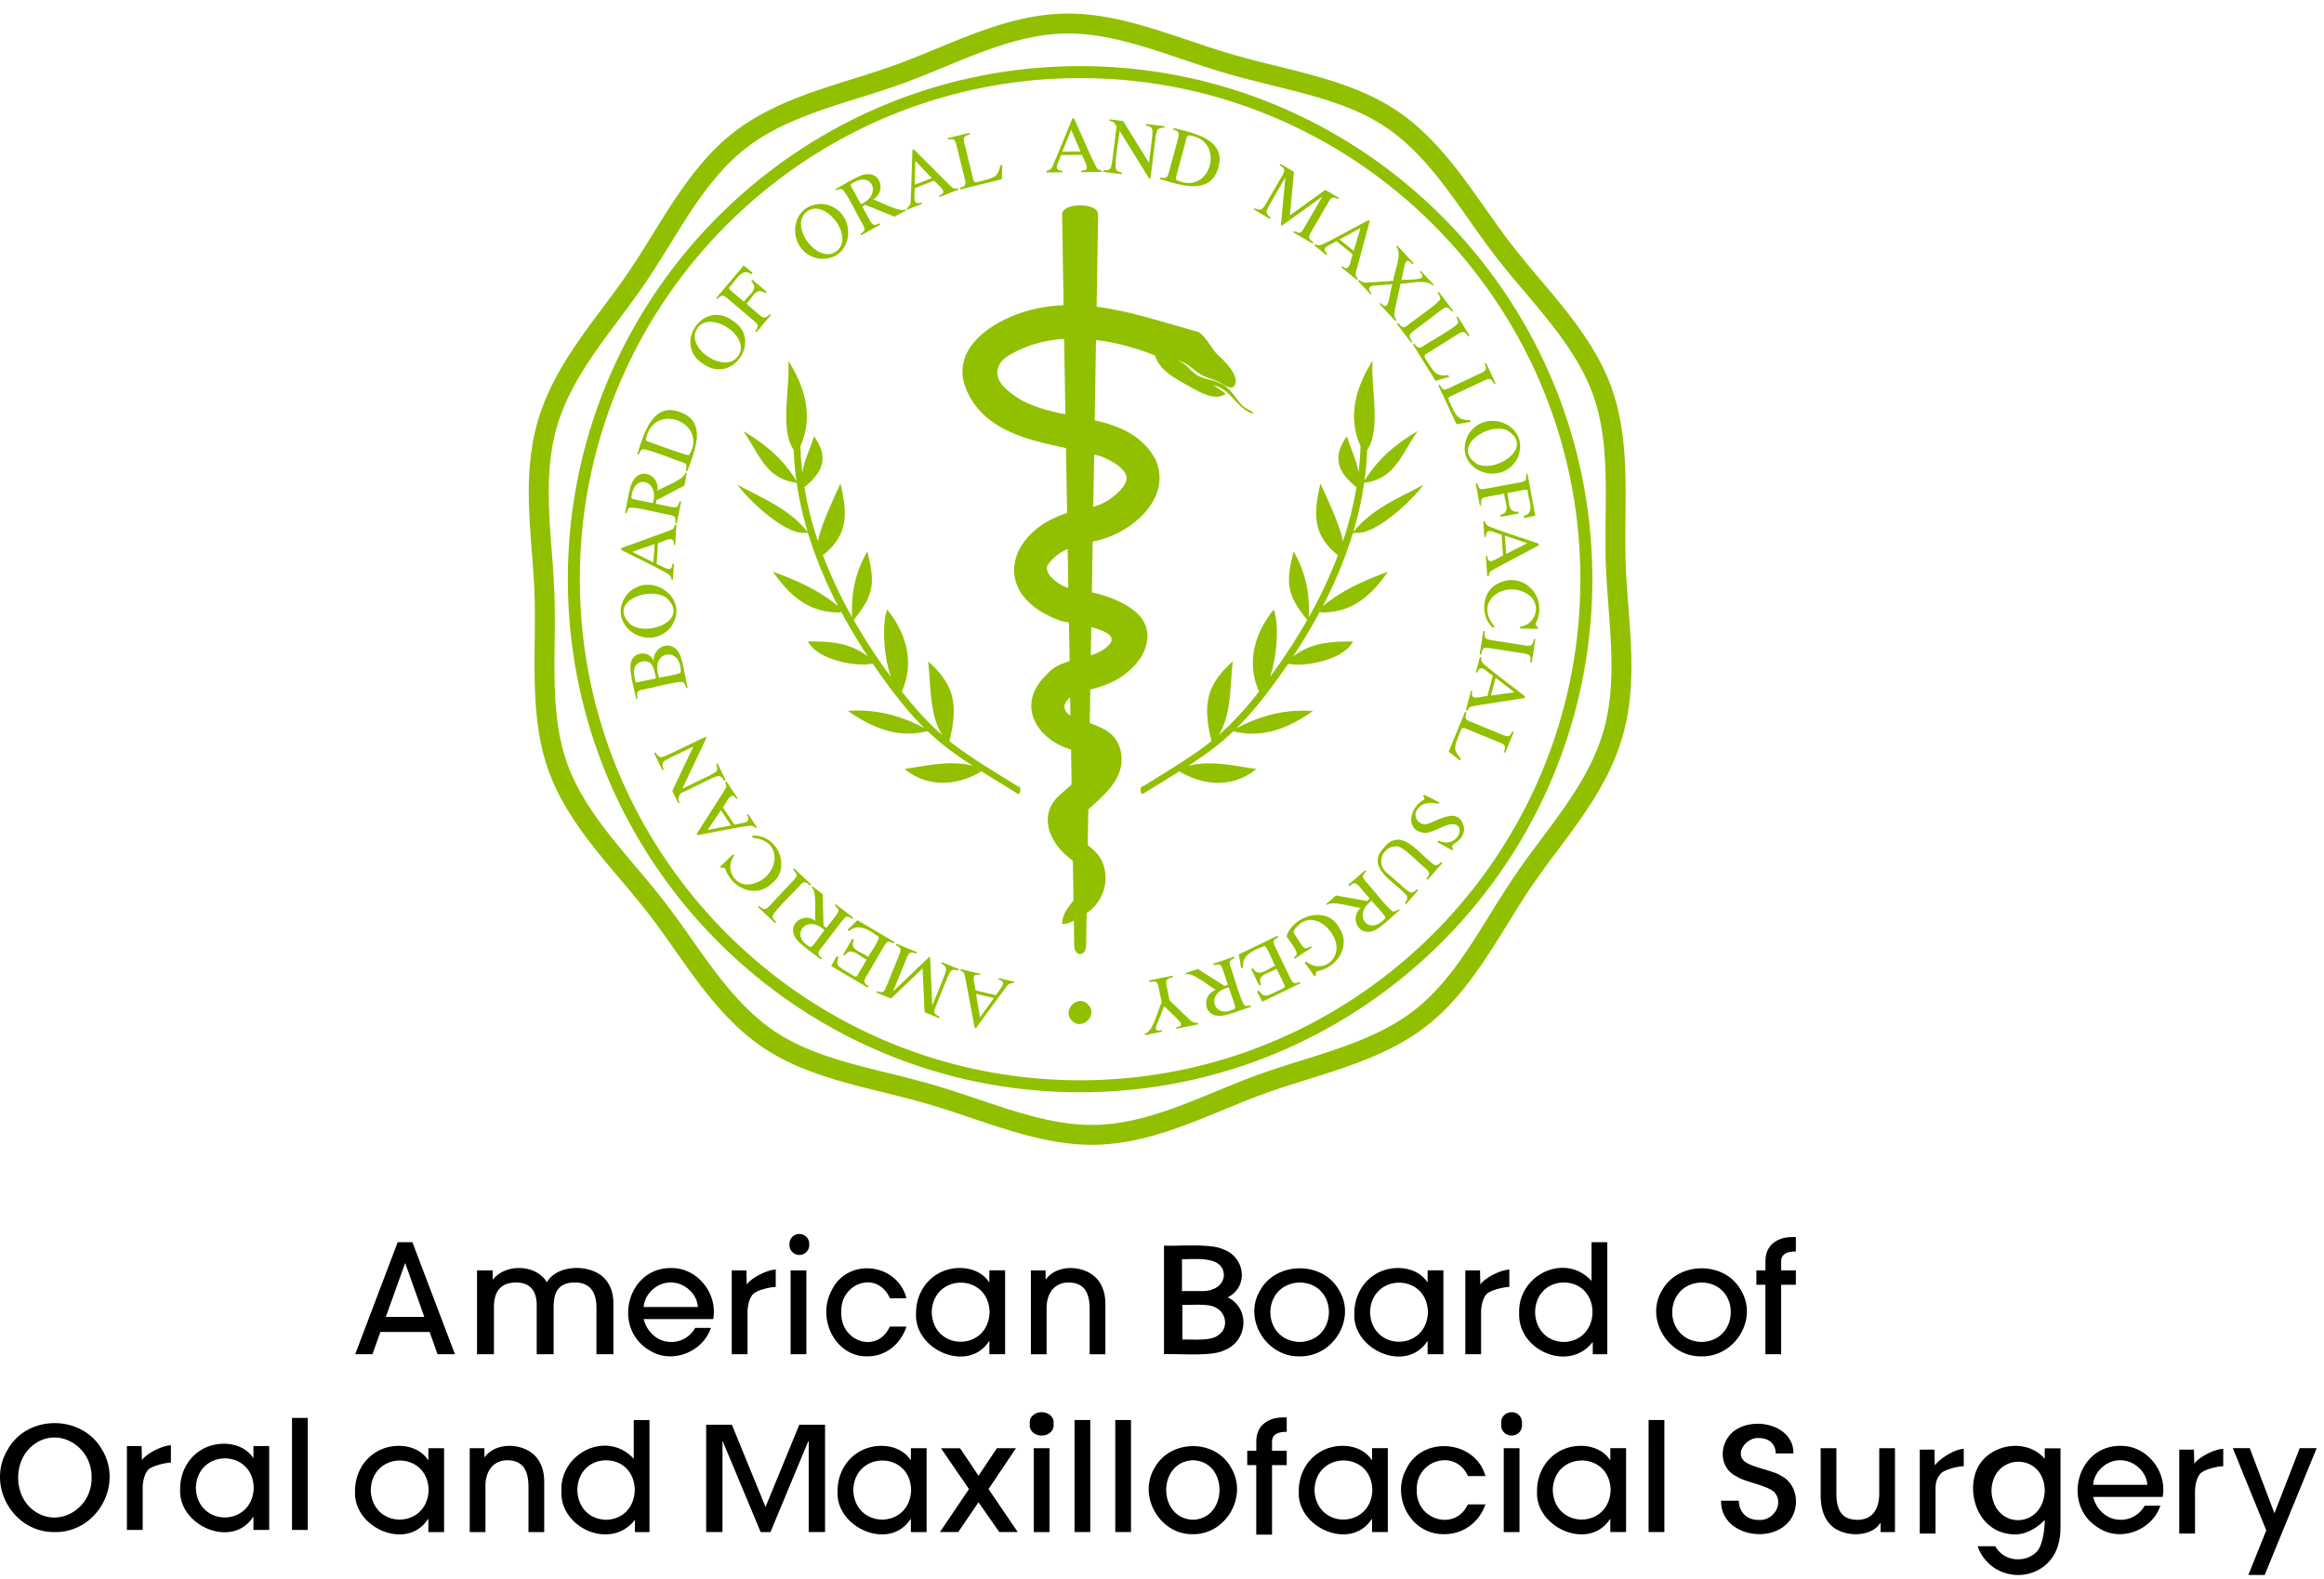 <svg xmlns="http://www.w3.org/2000/svg" width="153" height="104" fill="currentColor" viewBox="0 0 153 104">
  <path fill="#91C000" d="m83.605 14.412-1.067-.619.047-.083c.461.192.505.109.78-.331l1.071-1.848c.196-.36.145-.421-.192-.658l.047-.083.897.52-.27 2.872 2.331-1.676.904.524-.047.083c-.356-.163-.432-.156-.635.175l-1.173 2.022c-.192.352-.156.403.163.643l-.047.084-1.27-.738.047-.084c.41.182.44.157.679-.225l1.183-2.044-2.664 1.917-.062-.037.294-3.149-1.049 1.815c-.225.44-.29.552.087.832l-.054.088ZM41.269 39.157c1.525-1.72 4.352.317 2.824 2.226-1.535 1.636-4.261-.324-2.824-2.226Zm2.603.208c-1.14-.8-3.935.294-2.338 1.77 1.129.797 3.913-.301 2.338-1.77Zm45.606-20.932-.073.066.828.887.072-.065c-.385-.411-.065-.52.378-.528l.983-.076c-.24.753-.185 1.902-.78 1.23l-.069.065 1.053 1.13.072-.065c-.178-.273-.181-.338-.109-.687l.374-1.713c.548.018 1.72-.334 2.109.135l.069-.066-.85-.909-.068.066c.123.149.243.247.116.389-.214.149-1.053.109-1.321.152l.203-.934c.033-.157.12-.404.305-.31.043.023.116.088.225.197l.072-.065-1.078-1.157-.072.066c.428.476-.12 1.592-.192 2.25l-1.285.091c-.567 0-.621.113-.962-.149ZM41.244 33.786l-.095-.018c.12-.476.276-1.767.552-2.145.537-.888 1.76-.27 1.572.701.301-.225 1.804-.752 1.854-1.196l.095.018-.167.83-1.844.967-.033.229 1.013.207c.403.073.432.007.559-.37l.094.017-.29 1.433-.094-.018c.036-.433-.011-.447-.432-.55-.24-.01-2.428-.585-2.6-.44-.072.037-.133.15-.184.335Zm.472-.912 1.266.258c.44-1.43-1.107-1.971-1.379-.611-.032.236-.094.302.113.353Zm2.352 4.985c-.323-.262-2.733-1.407-3.183-1.654l.007-.106 3.056-1.113c.345-.145.414-.123.49-.44l.098.008-.087 1.334-.098-.007c.08-.724-.664-.193-1.031-.124l-.09 1.382c.464.207.522.276.787.335.087.007.152-.026.192-.095a.945.945 0 0 0 .062-.247l.098.007-.07 1.04-.097-.007a.454.454 0 0 0-.134-.313Zm-.97-2.03-1.48.51 1.4.698.08-1.207Zm43.814-19.683c.399-.113 2.725-1.425 3.186-1.65l.08.065-.856 3.142c-.08.367-.138.41.076.658l-.062.076-1.038-.84.062-.076c.54.487.54-.437.697-.775l-1.075-.873c-.493.328-1.07.4-.595.855l-.062.076-.809-.654.062-.077a.417.417 0 0 0 .334.073Zm1.274-.382.936.76.443-1.505-1.38.745Zm-19.292-4.407v-.098c.443-.11.36-.31.643-.87L70.6 7.798h.105c.124.222 1.405 3.236 1.554 3.33.054.048.141.077.265.095v.099l-1.336.014v-.098c.229-.044.349.014.363-.2-.018-.21-.236-.636-.316-.844l-1.383.015c-.174.563-.57.993.087 1.04v.098l-1.045.011Zm1.038-1.364 1.205-.014-.617-1.44-.588 1.454ZM47.88 19.641l1.735 1.472c.337.306.345.324.109.699l.076.061.95-1.123-.072-.062c-.29.273-.352.313-.668.058l-.874-.745c.435-.419.635-1.128 1.248-.699l.08-.094-.925-.785-.08.094c.526.538-.146.855-.483 1.35l-.893-.76c-.105-.095-.12-.128-.03-.24.4-.38.778-1.295 1.398-.797l.095-.113-.585-.473-1.807 2.138.072.066c.276-.273.349-.291.654-.047Zm.32 1.447c2.035 1.247.057 4.25-1.885 2.884-2.043-1.24-.069-4.262 1.884-2.884Zm.41 2.33c.852-1.276-1.892-3.068-2.712-1.78-.846 1.28 1.88 3.072 2.711 1.78Zm5.64-9.974c2.265.364 2.072 3.848-.356 3.582-2.207-.414-2.018-3.774.356-3.582Zm.813 3.098c1.241-.901-.723-3.534-1.935-2.607-1.234.91.712 3.535 1.935 2.607Zm4.66-2.738-.036-.09c.377-.259.228-.415.294-1.04l.087-2.804.098-.037 2.297 2.306c.28.25.287.323.607.258l.036.09-1.245.485-.036-.091c.69-.233-.102-.684-.323-.99l-1.289.502c.036.59-.185 1.131.447.942l.036.091-.973.378Zm.497-1.64 1.126-.436-1.086-1.131-.04 1.567Zm2.748-2.625.555 2.273c.091.403.033.421-.334.57l.022.095 2.744-.673.033-.945-.13.033c-.197.803-.382.781-1.217 1.025-.236.036-.493.2-.562-.08l-.6-2.455c-.083-.37.019-.421.371-.541l-.022-.095-1.437.353.022.094c.38-.062.453-.032.555.346ZM42.053 29.924l-.09-.032c.417-1.306 1.001-3.444 2.809-2.753 1.818.644.962 2.585.472 3.895L45.153 31c.072-.386.09-.448-.294-.593-.236-.044-2.392-.934-2.58-.81-.073.04-.15.145-.226.326Zm.61-.843c.015-.015 2.791 1.029 2.704.876 1.263-2.029-2.116-3.509-2.798-1.229-.062.193-.098.28.094.353Zm31.193-17.713c-.185-.044-.301-.098-.349-.16-.214-.298.2-2.218.196-2.604l1.95 3.15.087.01.34-2.745c.077-.498.11-.608.582-.608l.01-.098-1.223-.152-.01.098c.464.102.45.232.417.727l-.214 1.735-1.703-2.75-.889-.112-.01.098c.257.025.337.134.471.353l-.287 2.298c-.083.513-.09.607-.588.61l-.01.099 1.223.153.007-.102ZM55.05 12.535l-.047-.084c.443-.218 1.52-.934 1.989-.97 1.02-.164 1.346 1.167.486 1.654.37.084 1.742.887 2.113.64l.047.084-.74.41-1.932-.781-.196.123.501.906c.207.356.272.335.643.186l.047.083-1.274.71-.047-.084c.352-.255.334-.299.134-.688-.145-.189-1.129-2.229-1.35-2.269-.076-.025-.204 0-.374.08Zm.998-.229.628 1.135c1.372-.59.78-2.124-.432-1.448-.2.124-.29.12-.196.313Zm20.903-.949.61-2.258c.094-.39.047-.437-.323-.575l.025-.094c1.329.323 3.499.76 2.94 2.61-.512 1.862-2.508 1.146-3.844.75l.026-.095c.388.044.45.055.566-.338Zm.73.585c2.061.75 2.921-2.578.787-2.992-.2-.044-.287-.077-.345.123l-.697 2.582c-.05.207.044.218.254.287ZM42.325 45.405c-.403.094-.41.178-.359.589l-.094.018c-.095-.593-.52-1.924-.309-2.462.203-.673 1.267-.713 1.481.022-.105-.935 1.074-1.484 1.608-.651.298.393.486 1.88.62 2.374l-.094.022c-.054-.203-.116-.33-.181-.382-.189-.163-2.417.459-2.672.47Zm.864-.731c-.061-.244-.13-.72-.283-.902-.287-.436-1.096-.2-1.15.294-.037.142-.004.64.112.844.022.022.076.022.16.007l1.161-.243Zm1.63-.419c.036-1.741-2.025-1.421-1.452.284l.018.098c.105-.058 1.43-.218 1.434-.382Zm55.624-1.745-2.305-.364c-.428-.076-.403-.156-.388-.578l-.095-.014-.243 1.538.094.014c.113-.407.113-.49.545-.432l2.308.363c.41.073.418.164.389.578l.094.015.24-1.538-.095-.015c-.094.404-.127.488-.544.433ZM92.08 59.867l.066.072c-.389.302-1.296 1.23-1.746 1.36-.966.371-1.558-.865-.817-1.516-.377-.004-1.887-.51-2.2-.19l-.065-.072.639-.553 2.05.364.168-.16-.675-.785c-.273-.306-.338-.273-.668-.048l-.066-.072 1.104-.957.065.073c-.29.32-.265.36.007.698.182.153 1.561 1.95 1.786 1.946.084.003.2-.048.352-.16Zm-.867.574c.061-.09-.864-1.04-.908-1.127-1.216.854-.337 2.24.719 1.327.116-.094.174-.16.189-.2Zm7.117-21.837c-.798.611-.83 2.07-.032 2.742l.101-.09c-1.502-1.739.879-3.212 2.334-2.004.755.658.33 1.89-.657 2.014l-.007.12 1.18.022.007-.109a.23.23 0 0 1-.124-.098.26.26 0 0 1-.032-.142c.943-1.88-1.075-3.69-2.77-2.454ZM93.931 54.26c-.533.113-.958-.516-.62-.953.308-.461.845-.512 1.382-.37l.07-.099-1.01-.505-.065.094c.065.066.123.142.05.237-.961.516-1.28 2.084.099 2.185.287 0 .907-.298 1.245-.447 1.699-.665 1.052 1.611-.381.956l-.073.102.987.538.062-.087a.327.327 0 0 1-.076-.12c-.004-.163.069-.16.276-.327.36-.251.566-.64.493-1.033-.37-1.353-1.658-.389-2.439-.17Zm.29 2.538c-.856-.683-2.025-2.341-3.106-.981-1.162 1.17.399 2.109 1.194 2.843.366.35.443.419.178.819l.072.065.806-.913-.073-.065c-.348.309-.439.247-.83-.077l-1.024-.905c-.973-.626-.403-1.986.617-1.84.41.087 1.462 1.193 1.815 1.458.3.28.268.346.032.676l.073.066.987-1.116-.073-.066c-.297.262-.362.298-.667.036Zm3.7-22.192c.355.21 2.899 1.014 3.382 1.196l.007.105-2.87 1.528c-.324.192-.393.181-.425.505l-.098.007-.098-1.334.098-.008c.021.728.682.099 1.038-.021l-.102-1.382c-.573-.138-1.023-.51-1.03.149l-.099.007-.076-1.04.098-.007a.435.435 0 0 0 .174.294Zm1.15.669.087 1.203 1.397-.709-1.484-.494Zm-.11 13.13-2.159-.887c-.377-.163-.355-.222-.261-.607l-.09-.036-1.075 2.618.744.585.05-.123c-.533-.63-.406-.771-.112-1.59.11-.21.13-.52.396-.407l2.334.96c.348.15.33.262.218.618l.09.037.563-1.375-.091-.036c-.178.342-.24.385-.606.244Zm-1.367-4.781c.268.32 2.41 1.909 2.805 2.24l-.025.102-3.212.501c-.367.077-.432.044-.567.339l-.094-.026.341-1.29.095.025c-.218.694.617.316.987.32l.355-1.339c-.497-.32-.802-.814-1.023-.196l-.094-.025.268-1.008.095.026a.436.436 0 0 0 .069.33Zm.87 1.01-.308 1.168 1.55-.211-1.241-.956ZM92.72 21.387c-.352.258-.392.182-.682-.12l-.077.058.94 1.24.077-.058c-.215-.364-.276-.422.065-.694l1.862-1.415c.338-.247.407-.189.682.124l.077-.059-.94-1.24-.077.059c.12.178.178.305.17.392.004.248-1.923 1.524-2.097 1.713Zm7.176 8.797c-1.082 2.029-4.305.709-3.263-1.502 1.114-1.957 4.221-.684 3.263 1.502Zm-2.58.403c1.295.513 3.756-1.203 1.861-2.269-1.281-.509-3.731 1.204-1.862 2.27Zm-.066 1.233-.095.018.269 1.448.094-.019c-.029-.4-.018-.469.378-.552l1.129-.211c.047.596.472 1.203-.25 1.41l.02.12 1.192-.221-.022-.12c-.748.072-.57-.648-.737-1.226l1.15-.214c.142-.022.175-.015.204.13.04.55.511 1.419-.269 1.586l.026.146.736-.157-.511-2.756-.095.018c.033.39.004.462-.381.542l-2.236.414c-.446.066-.46.066-.602-.356Zm-2.472-6.487-.087.04 1.198 2.563.932-.152-.058-.12c-.867.025-.98-.459-1.343-1.215a.929.929 0 0 1-.043-.116c-.044-.128.007-.175.112-.23l2.283-1.072c.345-.157.414-.066.603.258l.087-.04-.628-1.346-.087.04c.13.372.12.444-.232.619l-2.113.992c-.377.168-.406.11-.624-.221Zm-1.034-2.568c-.356.211-.389.16-.647-.142l-.083.051 1.492 2.404.907-.262-.069-.112c-.824.065-.86-.12-1.35-.837-.109-.214-.345-.41-.098-.564l2.141-1.334c.327-.196.407-.113.628.182l.084-.051-.784-1.262-.084.051c.091.174.127.298.11.374-.033.233-2.059 1.339-2.247 1.502ZM44.772 52.26l2.083-1.003c.476-.208.56-.251.831.167l.087-.044-.533-1.112-.087.043c.156.444.04.502-.396.738l-1.84.888 1.59-3.346-.04-.08-2.49 1.197c-.461.203-.566.236-.824-.16l-.087.043.533 1.113.088-.044c-.167-.444-.051-.505.388-.742l1.572-.756-1.387 2.92.388.81.087-.043c-.087-.214-.101-.261-.003-.483l.04-.106Zm12.253 12.048 1.184-2.015c.214-.353.272-.324.635-.175l.05-.083-2.446-1.44-.657.643.127.073c.617-.582 1.42.018 1.913.371.163.124-.635 1.197-.668 1.331-.526-.382-1.26-.455-.94-1.138l-.105-.062-.614 1.047.106.062c.435-.614.864-.004 1.448.27-.05.061-.62 1.116-.69 1.116-.09.036-.668-.368-.758-.404-.483-.31-.574-.364-.407-.88l-.116-.07-.367.66 2.403 1.417.051-.083c-.308-.23-.341-.299-.149-.64Zm27.676-2.666c.095.207.752.982.66 1.211-.017.051-.076.116-.18.196l.054.084 1.121-.734-.054-.084c-.356.185-.407.2-.646-.142l-.458-.702c-.123-.185.142-.389.276-.534 1.085-1.099 2.712.556 2.497 1.698-.181.942-1.24 1.309-1.978.68l-.101.065.639.906.097-.066c-.021-.127-.01-.196.11-.272 1.313-.237 2.25-1.71 1.397-2.906-.82-1.447-3.002-.723-3.434.6Zm-22.736 1.811c.414.226.363.346.2.815l-.788 1.941-.145-3.16-.065-.025-2.374 2.265.89-2.185c.184-.411.21-.44.642-.316l.036-.091L59 62.139l-.036.091c.344.193.392.237.25.615l-.878 2.163c-.156.36-.229.375-.603.262l-.036.091.965.393 2.076-1.982.131 2.884.958.389.037-.091c-.37-.186-.429-.24-.283-.626l.802-1.978c.214-.472.246-.563.726-.436l.036-.091L62 63.358l-.036.094Zm-7.862-.345-.058.076c-.373-.32-1.462-1.026-1.68-1.44-.559-.873.533-1.702 1.321-1.105-.069-.371.12-1.953-.254-2.197l.058-.076.672.516.054 2.087.192.131.632-.821c.243-.331.196-.386-.087-.666l.058-.076 1.158.89-.058.077c-.37-.222-.407-.19-.683.149l-1.386 1.807c-.236.31-.218.382.061.648Zm.182-1.851c-1.23-1.15-2.348.418-.918 1.116.101.04.842-1.058.918-1.116Zm-4.827-6.884c-.418-.011-3.024.545-3.532.622l-.058-.087 1.753-2.746c.185-.327.254-.353.123-.65l.08-.055.74 1.112-.08.055c-.373-.622-.645.25-.896.53l.766 1.154c.566-.164 1.14-.062.824-.64l.08-.055.577.865-.08.055a.46.46 0 0 0-.297-.16Zm-1.332-.018-.668-1.004-.871 1.306 1.538-.302Zm1.415.676-.007.138c2.29.175 1.633 2.902-.25 3.07-.999.065-1.561-1.113-.948-1.892l-.08-.09-.853.818.073.083c.102-.05.21-.014.28.066.42 1.265 1.996 1.974 3.055.953 1.34-1.044.363-3.255-1.27-3.146Zm3.107 3.28c.305-.313.356-.247.693.004l.066-.07-1.136-1.065-.066.073c.272.32.341.367.051.694l-1.597 1.71c-.294.298-.37.254-.693-.004l-.066.07 1.133 1.065.065-.073c-.149-.153-.228-.273-.236-.356-.04-.248 1.645-1.833 1.786-2.048Zm13.107 6.098 1.012.237-.021.094c-.458 0-.422.211-.832.691l-1.651 2.262-.102-.025-.595-3.2c-.087-.368-.055-.433-.352-.557l.022-.094 1.299.305-.022.095c-.697-.197-.301.618-.29 1l1.347.316c.279-.425.359-.469.46-.724.037-.203-.098-.232-.297-.305l.022-.095Zm-.323 1.313-1.173-.276.258 1.549.915-1.273Zm16.903.48.032.095c-.472.134-1.666.643-2.13.596-1.035-.022-1.115-1.393-.182-1.713-.348-.149-1.553-1.185-1.963-1.01l-.033-.091.802-.27 1.76 1.117.215-.087-.33-.982c-.139-.386-.211-.379-.6-.299l-.032-.094 1.383-.465.032.09c-.392.186-.38.233-.257.651.109.211.711 2.397.922 2.477.065.036.196.032.38-.015Zm-1.438-1.182c-1.637.386-.962 2.19.414 1.386.09-.062-.406-1.287-.414-1.386Zm4.058-.585-1.016-2.106c-.17-.374-.116-.403.21-.625l-.043-.087-2.555 1.236.17.906.13-.062c-.14-.84.803-1.171 1.37-1.39.192-.069.638 1.197.732 1.299-.613.225-1.078.796-1.466.149l-.112.054.526 1.095.112-.055c-.265-.705.483-.723 1.031-1.058.022.077.58 1.138.545 1.193-.019.098-.675.35-.755.407-.523.23-.621.277-.955-.153l-.12.059.341.669 2.512-1.215-.043-.087c-.36.13-.432.12-.614-.23Zm-7.085 2.284-.874-.851-.182-.895c-.083-.476-.05-.49.41-.629l-.018-.095-1.572.317.019.094c.435-.047.526-.08.624.357l.203 1.003c-.269.491-.534 1.888-1.114 2.051l.018.095 1.125-.23-.018-.094c-.203.04-.417.062-.392-.17a.771.771 0 0 1 .033-.135l.511-1.28c.098.123 1.104 1.003 1.107 1.153.026.192-.148.2-.326.24l.018.094 1.44-.29-.017-.096c-.468.011-.512-.232-.995-.64Zm-7.299.49c.675.702 1.753-.389 1.056-1.061-.671-.71-1.746.389-1.056 1.061Zm.537-62.855c-18.594 0-33.723 15.157-33.723 33.786 0 18.63 15.129 33.786 33.723 33.786 18.595 0 33.723-15.157 33.723-33.786 0-18.63-15.128-33.786-33.723-33.786Zm0 66.783c-18.159 0-32.935-14.804-32.935-32.997 0-18.193 14.776-32.997 32.935-32.997 18.16 0 32.935 14.804 32.935 32.997 0 18.193-14.776 32.997-32.935 32.997ZM107.201 39.9c-.076-1-.149-1.942-.178-2.884-.029-.97-.018-1.974-.011-2.945.029-2.866.062-5.826-.918-8.542-.984-2.73-2.882-4.978-4.718-7.153a61.978 61.978 0 0 1-1.877-2.29c-.588-.76-1.161-1.579-1.72-2.368-1.64-2.33-3.336-4.738-5.76-6.39-2.342-1.592-5.202-2.297-7.964-2.981a70.29 70.29 0 0 1-2.918-.764c-.962-.28-1.931-.607-2.871-.923-2.7-.91-5.488-1.851-8.32-1.76-2.932.09-5.654 1.214-8.286 2.302-.892.367-1.818.749-2.718 1.076a68.36 68.36 0 0 1-2.81.924c-2.715.847-5.52 1.727-7.814 3.501-2.28 1.768-3.837 4.284-5.343 6.717-.512.825-1.042 1.683-1.59 2.487-.53.778-1.096 1.538-1.691 2.338-1.699 2.27-3.46 4.626-4.29 7.495-.835 2.873-.606 5.804-.389 8.64.077.996.15 1.938.178 2.884.03.97.018 1.978.008 2.949-.03 2.862-.062 5.822.914 8.538.984 2.731 2.886 4.982 4.722 7.157a69.662 69.662 0 0 1 1.877 2.283c.584.76 1.161 1.578 1.717 2.367 1.64 2.331 3.335 4.739 5.76 6.393 2.34 1.593 5.197 2.299 7.963 2.982.962.236 1.96.484 2.922.764.958.28 1.93.607 2.871.923 2.58.87 5.248 1.768 7.949 1.768.123 0 .247 0 .37-.008 2.933-.09 5.651-1.214 8.283-2.298.893-.37 1.818-.749 2.718-1.076.912-.331 1.877-.63 2.806-.92 2.715-.851 5.524-1.727 7.818-3.506 2.28-1.767 3.84-4.283 5.347-6.716.511-.825 1.038-1.68 1.582-2.484a64.322 64.322 0 0 1 1.692-2.334c1.702-2.28 3.462-4.633 4.297-7.506.839-2.869.61-5.803.392-8.64Zm-1.648 8.273c-.766 2.644-2.453 4.902-4.087 7.084-.58.778-1.179 1.581-1.727 2.385a75.835 75.835 0 0 0-1.615 2.527c-1.514 2.44-2.94 4.75-5.035 6.371-2.105 1.633-4.798 2.477-7.404 3.291-.944.295-1.92.6-2.86.942-.93.335-1.866.724-2.773 1.098-2.523 1.04-5.129 2.117-7.822 2.2-2.588.088-5.154-.781-7.862-1.694-.95-.32-1.934-.651-2.922-.938a73.204 73.204 0 0 0-2.972-.779c-2.773-.683-5.394-1.33-7.54-2.792-2.228-1.517-3.854-3.83-5.425-6.062a70.269 70.269 0 0 0-1.754-2.415c-.613-.793-1.274-1.574-1.912-2.33-1.764-2.088-3.586-4.244-4.49-6.754-.897-2.494-.871-5.207-.839-8.08a69.07 69.07 0 0 0-.01-3.003 61.05 61.05 0 0 0-.182-2.942c-.207-2.72-.425-5.535.341-8.175.766-2.64 2.454-4.898 4.087-7.08.58-.778 1.183-1.582 1.728-2.385a71.04 71.04 0 0 0 1.619-2.535c1.51-2.44 2.94-4.745 5.03-6.367 2.105-1.633 4.799-2.473 7.401-3.288.944-.294 1.924-.6 2.864-.941.929-.335 1.865-.724 2.773-1.099 2.523-1.04 5.132-2.12 7.825-2.203.113-.004.225-.004.342-.004 2.475 0 4.928.826 7.516 1.698.951.32 1.939.651 2.922.939.987.287 1.997.538 2.973.778 2.773.683 5.394 1.33 7.542 2.792 2.229 1.517 3.855 3.826 5.427 6.062.566.804 1.15 1.633 1.753 2.415a66.828 66.828 0 0 0 1.916 2.334c1.76 2.084 3.583 4.244 4.486 6.75.9 2.494.871 5.207.839 8.083-.011.986-.022 2.004.011 3 .029.971.109 1.975.181 2.946.203 2.72.421 5.53-.345 8.17Z"/>
  <path fill="#91C000" d="M77.685 50.768c-.712.447-1.5.924-2.407 1.49-.236.15-.257-.523-.036-.472 1.935-1.2 3.292-2.007 4.512-2.985-.534-2.273-.436-3.615 1.408-5.251-.196 1.545-.065 3.483-.933 4.854.871-.753 1.703-1.64 2.664-2.873-.87-1.894-.275-3.887.97-5.396.377 1.12.17 3.222-.247 4.437l.148-.2a39.352 39.352 0 0 0 2.298-3.55c-1.35-1.65-1.423-2.45-.897-4.512.792 1.407 1.075 2.763.995 4.341a29.635 29.635 0 0 0 1.924-4.09c-1.67-1.328-1.623-2.72-1.154-4.72.431.949 1.27 2.705 1.484 3.796.385-1.153.69-2.338.89-3.556-1.231-.968-1.627-1.997-.629-3.35.243.822.636 1.575.766 2.375.066-.571.113-1.146.127-1.731-.856-1.91-.33-3.847.802-5.633-.156 1.611.581 4.524-.359 5.884a20.05 20.05 0 0 1-.181 2.043c.885-1.458 2.036-2.414 3.502-3.283-1.074 1.527-1.492 3.16-3.52 3.407a22.568 22.568 0 0 1-.723 3.237c1.289-1.571 2.98-2.211 4.635-3.113-.925 1.233-3.085 3.12-4.24 3.167-.22.007-.348.015-.417.018v.004c.11-.004.283-.007 0 .004a28.188 28.188 0 0 1-1.992 4.821c1.274-1.072 2.725-1.698 4.297-2.283-1.11 1.607-2.366 2.69-4.388 2.69a1.69 1.69 0 0 1-.094-.057 38.227 38.227 0 0 1-1.772 2.963c1.158-.916 2.494-1.014 3.96-.996-.722 1.284-3.187 1.622-4.05 1.494a11.898 11.898 0 0 0-.222-.032 42.13 42.13 0 0 1-.846 1.2c-.947 1.298-1.76 2.258-2.555 3.043.018-.007.037-.018.058-.025 1.561-.83 3.205-1.236 4.977-1.106-1.616 1.124-3.293 1.819-5.242 1.331-.94.895-1.865 1.568-2.969 2.277 1.5-.375 2.937-.008 4.48.207-1.482 1.236-3.427 1.135-5.035.178a.865.865 0 0 1 .01-.047ZM67.02 51.786c-1.934-1.2-3.292-2.007-4.512-2.985.534-2.273.436-3.615-1.408-5.251.196 1.545.066 3.483.933 4.854-.871-.753-1.702-1.64-2.664-2.873.87-1.894.272-3.887-.97-5.396-.377 1.12-.17 3.222.248 4.437-.051-.066-.099-.135-.15-.2a39.352 39.352 0 0 1-2.297-3.55c1.35-1.65 1.423-2.45.897-4.512-.792 1.407-1.075 2.763-.995 4.341a29.833 29.833 0 0 1-1.924-4.09c1.67-1.328 1.623-2.72 1.155-4.72-.432.949-1.27 2.705-1.485 3.792a22.955 22.955 0 0 1-.89-3.556c1.231-.967 1.627-1.997.629-3.35-.243.822-.635 1.575-.766 2.375a19.442 19.442 0 0 1-.127-1.727c.857-1.91.33-3.847-.802-5.633.156 1.611-.58 4.524.36 5.884.025.687.086 1.37.18 2.043-.885-1.458-2.036-2.414-3.502-3.283 1.078 1.527 1.492 3.16 3.52 3.404.16 1.101.407 2.181.723 3.236-1.288-1.571-2.98-2.211-4.635-3.113.926 1.233 3.085 3.124 4.24 3.168.22.007.348.014.417.018v.003c-.109-.003-.283-.007 0 .004a28.189 28.189 0 0 0 1.992 4.822c-1.274-1.073-2.725-1.698-4.297-2.284 1.11 1.607 2.367 2.691 4.388 2.691.03-.018.062-.036.095-.058a37.506 37.506 0 0 0 1.77 2.96c-1.157-.916-2.493-1.011-3.959-.996.722 1.283 3.183 1.621 4.05 1.494l.222-.033c.276.408.559.808.846 1.2.947 1.299 1.76 2.259 2.555 3.044-.018-.007-.036-.018-.058-.025-1.56-.833-3.205-1.237-4.976-1.106 1.615 1.12 3.292 1.818 5.24 1.331.94.895 1.867 1.564 2.97 2.276-1.5-.374-2.937-.007-4.48.211 1.482 1.237 3.427 1.135 5.032.179l-.011-.044c.711.447 1.499.924 2.406 1.49.24.146.262-.526.04-.472Zm7.842-11.397c-.758-.71-1.934-1.157-2.98-1.379l.055-3.349c2.425-.425 5.34-2.818 4.109-5.454-.9-1.582-2.374-2.16-3.978-2.531l.087-5.287c1.35.163 2.682.541 3.883 1.018.31 1.043 1.489 1.6 2.396 2.109.563.313 1.64.942 2.25.4a5.755 5.755 0 0 0-.838-.553c1.198.207 1.528 1.553 2.675 1.887-.014-.029-.033-.061-.047-.09-.062-.113-.447-.255-.57-.353-.57-.506-.857-1.295-1.619-1.586-.591-.276-1.216-.247-1.731-.705-.356-.316-.57-.633-1.056-.771.678.098 1.045.629 1.608.942.355.196.769.294 1.14.465.33.15.896.67 1.08.12.193-.57-.612-1.374-.94-1.712-.623-.477-.841-1.266-1.484-1.702-2.188-.59-4.431-1.371-6.707-1.659.058-3.57.094-5.92.094-6.09 0-.786-2.363-.775-2.363 0 0 .167.037 2.472.095 5.989-.661.025-1.322.109-1.986.269-2.257.52-5.506 2.345-4.475 5.145 1.092 2.771 3.938 3.422 6.62 3.993.022 1.39.047 2.826.073 4.28-3.935 1.215-5.172 5.415-.367 7.117.091.021.265.054.487.09l.043 2.546c-.559.164-1.089.393-1.488.865-2.109 1.968-.686 4.295 1.583 4.957.014.789.025 1.556.036 2.298-.41.382-.81.705-.958.862-1.05 1.123-.617 2.545.337 3.549.189.2.454.403.704.629.015.978.03 1.847.044 2.596-.37.47-.748.942-.751 1.531.217.058.504-.054.773-.203.014.952.022 1.527.022 1.61 0 .793.787.793.787 0 0-.094.011-.858.033-2.116 1.463-.938 1.742-3.196.272-4.294a6.545 6.545 0 0 0-.2-.179c.011-.738.026-1.52.04-2.345 1.187-1.062 2.516-2.182 2.12-3.884-.265-1.102-1.096-1.465-2.025-1.796.01-.724.025-1.466.036-2.215 1.161-.28 2.17-.73 3.002-1.687.86-.978 1.118-2.36.08-3.327ZM72.035 29.93c.156.04.312.08.461.124.52.204 1.329.618 1.593 1.135.302.589-.41 1.203-.82 1.53a3.63 3.63 0 0 1-1.296.662c.022-1.17.044-2.323.062-3.45Zm-5.818-4.338c-.897-.803-.672-1.767.38-2.29 1.072-.608 2.251-.906 3.46-.986l.083 4.967c-1.451-.294-2.863-.673-3.923-1.69ZM69.66 38.39c-.33-.244-.845-.651-.715-1.113.298-.513.791-.873 1.343-1.131l.044 2.571a2.204 2.204 0 0 1-.672-.327Zm.792 7.542c.007.4.014.8.018 1.192-.552-.363-.487-.829-.018-1.192Zm2.653-3.579c-.341.426-.799.644-1.292.804l.032-1.862c.853.226 1.583.557 1.26 1.058Z"/>
  <path fill="#000" d="M28.805 89.178h1.146L27.15 81.8h-.968l-2.798 7.377h1.136l.524-1.465h3.242l.519 1.465ZM25.4 86.72l1.264-3.523h.02l1.25 3.523H25.4Zm12.462-2.267c-1.059.008-1.407.567-1.415 1.615v3.109h-1.113v-3.21c.008-.952-.429-1.507-1.349-1.514-.978 0-1.467.542-1.467 1.625v3.099h-1.113v-5.521h1.028v.599h.023c.85-1.07 2.85-.996 3.545.18.72-1.206 2.854-1.183 3.744-.303.423.416.637.983.637 1.7v3.345h-1.114v-3.09c-.005-.972-.411-1.634-1.406-1.634Zm6.33 3.917a1.783 1.783 0 0 0 1.575-.928h1.036c-.544 1.622-2.61 2.412-4.057 1.47-2.442-1.45-1.474-5.384 1.377-5.41 1.767-.062 3.141 1.665 2.83 3.36h-4.576c.213.866.933 1.515 1.816 1.508Zm-.04-3.917c-.877-.008-1.712.722-1.775 1.615h3.568c-.06-.9-.907-1.625-1.792-1.615Zm9.125-2.543v.078a.652.652 0 0 1-1.304 0v-.078a.652.652 0 0 1 1.304 0Zm-.19 1.746v5.52H52.05v-5.52h1.035Zm4.004 5.661c-2.096.038-3.345-2.487-2.337-4.345 1.038-2.177 4.315-1.828 4.92.519h-1.089c-.817-1.866-3.285-1.023-3.197.918-.08 1.948 2.372 2.773 3.19.948h1.098c-.391 1.195-1.4 1.968-2.585 1.96Zm8.021-.998c-1.382 2.137-4.927.577-4.804-1.815-.01-1.088.509-2.084 1.426-2.618 1.044-.62 2.666-.534 3.38.544h.02v-.777h1.036v5.524h-1.035v-.858h-.023Zm.038-1.893c-.04-2.618-3.752-2.61-3.81 0 .109 2.575 3.704 2.568 3.81 0Zm5.207-1.973c-.967-.005-1.464.757-1.454 1.705v3.021h-1.035v-5.523h.968v.589h.02c.832-1.138 2.978-.925 3.623.343.195.356.293.783.293 1.282v3.31h-1.035v-3.012c-.01-1.03-.346-1.703-1.38-1.715Zm10.476.975c1.43-.74 1.099-2.688-.318-3.164-.802-.391-2.986-.193-3.884-.238v7.15c.935-.047 3.14.169 3.964-.257 1.512-.562 1.765-2.713.238-3.49Zm-3.019-2.512c.903.025 2.708-.243 2.759 1.043-.02.72-.735 1.08-1.452 1.06h-1.306v-2.103Zm2.415 4.987c-.504.439-1.74.28-2.39.309v-2.287c.532.027 1.74-.103 2.182.175.72.334.873 1.354.208 1.803Zm5.293 1.414c-2.181.028-3.71-2.502-2.542-4.375 1.053-1.87 4.064-1.913 5.147-.03 1.209 1.908-.35 4.473-2.605 4.405Zm.03-4.864c-2.547.103-2.557 3.794-.02 3.917 2.588-.036 2.62-3.87.02-3.917Zm8.415 3.866c-1.382 2.137-4.927.577-4.804-1.815-.01-1.088.509-2.084 1.424-2.618 1.043-.617 2.665-.534 3.38.544h.02v-.777h1.038v5.524h-1.038v-.858h-.02Zm.04-1.893c-.04-2.618-3.75-2.61-3.809 0 .108 2.575 3.704 2.565 3.81 0Zm10.832 1.963c-1.549 1.996-4.924.552-4.824-1.913-.095-2.522 3.004-4.026 4.744-2.143h.02V81.8h1.038v7.377h-.958v-.787h-.02Zm-1.905-3.936c-2.498.075-2.483 3.826 0 3.917 2.537-.046 2.552-3.902 0-3.917Zm9.046 4.864c-2.181.028-3.711-2.502-2.542-4.375 1.053-1.87 4.064-1.913 5.147-.03 1.209 1.908-.351 4.473-2.605 4.405Zm.03-4.864c-2.547.103-2.557 3.794-.02 3.917 2.588-.036 2.62-3.87.02-3.917Zm3.621.15v-.947h.597v-.59c0-.511.163-.907.489-1.186.326-.278.754-.418 1.286-.418h.228v.947c-.644 0-.968.216-.968.647v.6h.968v.947h-.968v4.574h-1.038v-4.574h-.594ZM3.551 100.887c-2.708.01-4.449-3.086-3.064-5.393 1.298-2.387 4.932-2.355 6.243-.013 1.412 2.367-.419 5.494-3.18 5.406Zm2.48-3.573c.044-2.043-2.132-3.377-3.747-2.229-1.484 1.03-1.436 3.508.053 4.466 1.622 1.068 3.723-.26 3.693-2.237Zm3.292-2.088.02.927c.265-.39 1.236-.942 1.908-.983v1.146c-.447.013-1.284.229-1.515.492-.228.263-.343.745-.343 1.208v2.731H8.355v-5.521h.968Zm88.114-11.57.02.928c.266-.39 1.237-.943 1.909-.983v1.146c-.447.013-1.284.228-1.515.492-.228.263-.344.744-.344 1.208v2.73H96.47v-5.52h.968Zm-48.295 0 .02.928c.266-.39 1.237-.943 1.909-.983v1.146c-.447.013-1.284.228-1.515.492-.228.263-.343.744-.343 1.208v2.73h-1.038v-5.52h.967ZM16.664 99.89c-1.381 2.137-4.927.577-4.804-1.815-.01-1.088.51-2.084 1.424-2.618 1.043-.616 2.666-.534 3.38.544h.02v-.777h1.038v5.524h-1.038v-.858h-.02Zm.04-1.893c-.04-2.617-3.75-2.61-3.808 0 .105 2.575 3.7 2.565 3.808 0Zm3.558-4.626v7.377h-1.038V93.37h1.038Zm7.916 6.66c-1.381 2.136-4.927.577-4.804-1.816-.01-1.088.509-2.083 1.427-2.617 1.043-.62 2.665-.534 3.38.544h.02v-.777h1.035v5.523h-1.035v-.857h-.023Zm.04-1.893c-.04-2.618-3.75-2.61-3.809 0 .108 2.575 3.704 2.565 3.81 0Zm5.195-1.976c-.967-.005-1.464.757-1.454 1.705v3.021h-1.035v-5.523h.968v.589h.02c.832-1.139 2.978-.925 3.623.343.195.356.293.783.293 1.282v3.309h-1.036v-3.011c-.01-1.03-.346-1.703-1.379-1.715Zm8.37 3.939c-1.55 1.996-4.924.552-4.824-1.913-.095-2.522 3.004-4.027 4.744-2.144h.02v-2.532h1.035v7.376h-.957v-.787h-.018Zm-1.903-3.939c-2.497.075-2.482 3.826 0 3.917 2.535-.043 2.55-3.9 0-3.917Zm13.327-1.244-2.483 5.97h-.646l-2.493-5.97h-.02v5.97H46.49V93.82h1.694l2.215 5.416 2.224-5.416h1.695v7.068h-1.076v-5.97h-.035Zm6.737 5.113c-1.381 2.136-4.927.577-4.804-1.816-.01-1.088.51-2.083 1.427-2.617 1.043-.62 2.665-.534 3.38.544h.02v-.777h1.035v5.523h-1.035v-.857h-.023Zm.04-1.893c-.04-2.618-3.75-2.61-3.808 0 .107 2.575 3.703 2.565 3.808 0Zm3.102 2.75H61.88l1.913-2.83-1.843-2.69h1.256l1.216 1.814 1.207-1.815h1.256l-1.806 2.69 1.924 2.831h-1.216l-1.367-1.963-1.334 1.963Zm6.276-7.239v.229c0 .36-.351.654-.785.654-.434 0-.785-.293-.785-.654v-.228c0-.362.351-.655.785-.655.434-.002.785.291.785.654Zm-.268 1.716v5.523h-1.036v-5.523h1.036Zm31.106-1.716v.229c0 .36-.305.654-.684.654-.379 0-.685-.293-.685-.654v-.228c0-.362.306-.655.685-.655a.666.666 0 0 1 .684.654Zm-.165 1.716v5.523h-1.036v-5.523h1.036ZM71.779 93.51v7.376h-1.035V93.51h1.035Zm2.68 0v7.376h-1.035V93.51h1.036Zm4.035 7.517c-2.124.027-3.616-2.503-2.475-4.376 1.026-1.87 3.96-1.913 5.012-.03 1.176 1.908-.34 4.471-2.537 4.406Zm.03-4.867c-2.32.103-2.33 3.794-.017 3.917 2.354-.036 2.384-3.87.017-3.917Zm3.588.32v-.947h.597v-.59c0-.51.163-.907.489-1.185.326-.278.755-.419 1.286-.419h.228v.948c-.644 0-.968.216-.968.647v.6h.968v.947h-.968v4.576h-1.038v-4.576h-.594Zm8.197 3.549c-1.382 2.136-4.927.577-4.804-1.816-.01-1.088.509-2.083 1.424-2.617 1.043-.617 2.665-.534 3.38.544h.02v-.777h1.038v5.523h-1.038v-.857h-.02Zm.04-1.893c-.04-2.618-3.751-2.61-3.809 0 .108 2.575 3.704 2.565 3.809 0Zm4.724 2.891c-2.21.037-3.525-2.488-2.462-4.346 1.093-2.176 4.545-1.827 5.182.52h-1.146c-.862-1.866-3.46-1.023-3.37.917-.085 1.948 2.5 2.773 3.36.948h1.156c-.41 1.194-1.472 1.966-2.72 1.961Zm10.922-.998c-1.382 2.136-4.927.577-4.804-1.816-.01-1.088.509-2.083 1.424-2.617 1.043-.617 2.665-.534 3.38.544h.02v-.777h1.038v5.523h-1.038v-.857h-.02Zm.04-1.893c-.04-2.618-3.751-2.61-3.809 0 .108 2.575 3.704 2.565 3.809 0Zm3.538-4.626v7.376h-1.038V93.51h1.038Zm6.201 1.186c-.775-.05-1.605.988-.908 1.547.497.4 1.933.604 2.392.94 1.033.519 1.246 1.906.655 2.828-1.166 1.766-4.657 1.136-4.604-1.19h1.166c.008.754.537 1.278 1.299 1.268.985.08 1.702-1.078 1.038-1.83-.476-.452-2.049-.697-2.482-1.036-1.379-.664-1.106-2.643.205-3.207 1.357-.674 3.571-.012 3.533 1.693H116.9c.005-.655-.487-1.018-1.126-1.013Zm8.016 5.591c-.654 1.033-2.578.92-3.31.085-.411-.436-.617-1.078-.617-1.928v-3.079h1.036v3.002c.01 1.038.321 1.704 1.377 1.715 1.023 0 1.444-.74 1.444-1.736v-2.98h1.035v5.523h-.947v-.599h-.018v-.003Zm20.649-4.827.02.928c.266-.391 1.236-.943 1.908-.983v1.146c-.446.013-1.284.228-1.515.492-.228.263-.343.744-.343 1.208v2.731h-1.038v-5.524h.968v.002Zm-17.083 0 .02 1.043c.265-.39 1.236-1.058 1.908-1.098v1.146c-.446.013-1.284.23-1.515.492-.358.406-.343.744-.343 1.208v2.731h-1.038v-5.524h.968v.002Zm5.336 5.582c-2.41 0-3.255-2.628-2.558-4.253.725-1.69 3.255-2.161 4.481-.724v-.69h1.038v5.193c0 .978-.264 1.748-.793 2.304-1.391 1.452-3.956.981-4.661-1.053h1.156c.582 1.051 2.044 1.126 2.766.324.328-.361.494-1.352.494-2.041h-.02c-.371.416-1.134.94-1.903.94Zm1.923-2.859c-.02-2.585-3.461-2.55-3.506 0 .121 2.571 3.383 2.55 3.506 0Zm5.002 1.896a1.782 1.782 0 0 0 1.575-.928h1.035c-.544 1.623-2.61 2.415-4.057 1.47-2.442-1.45-1.474-5.384 1.377-5.409 1.765-.063 3.142 1.665 2.831 3.36h-4.576c.213.865.935 1.515 1.815 1.507Zm-.04-3.919c-.878-.008-1.713.722-1.775 1.615h3.568c-.061-.9-.906-1.625-1.793-1.615Zm7.419-.797h1.116l1.625 4.287 1.665-4.287h1.115l-3.422 8.352h-1.076l1.181-2.939-2.204-5.413Z"/>
</svg>
